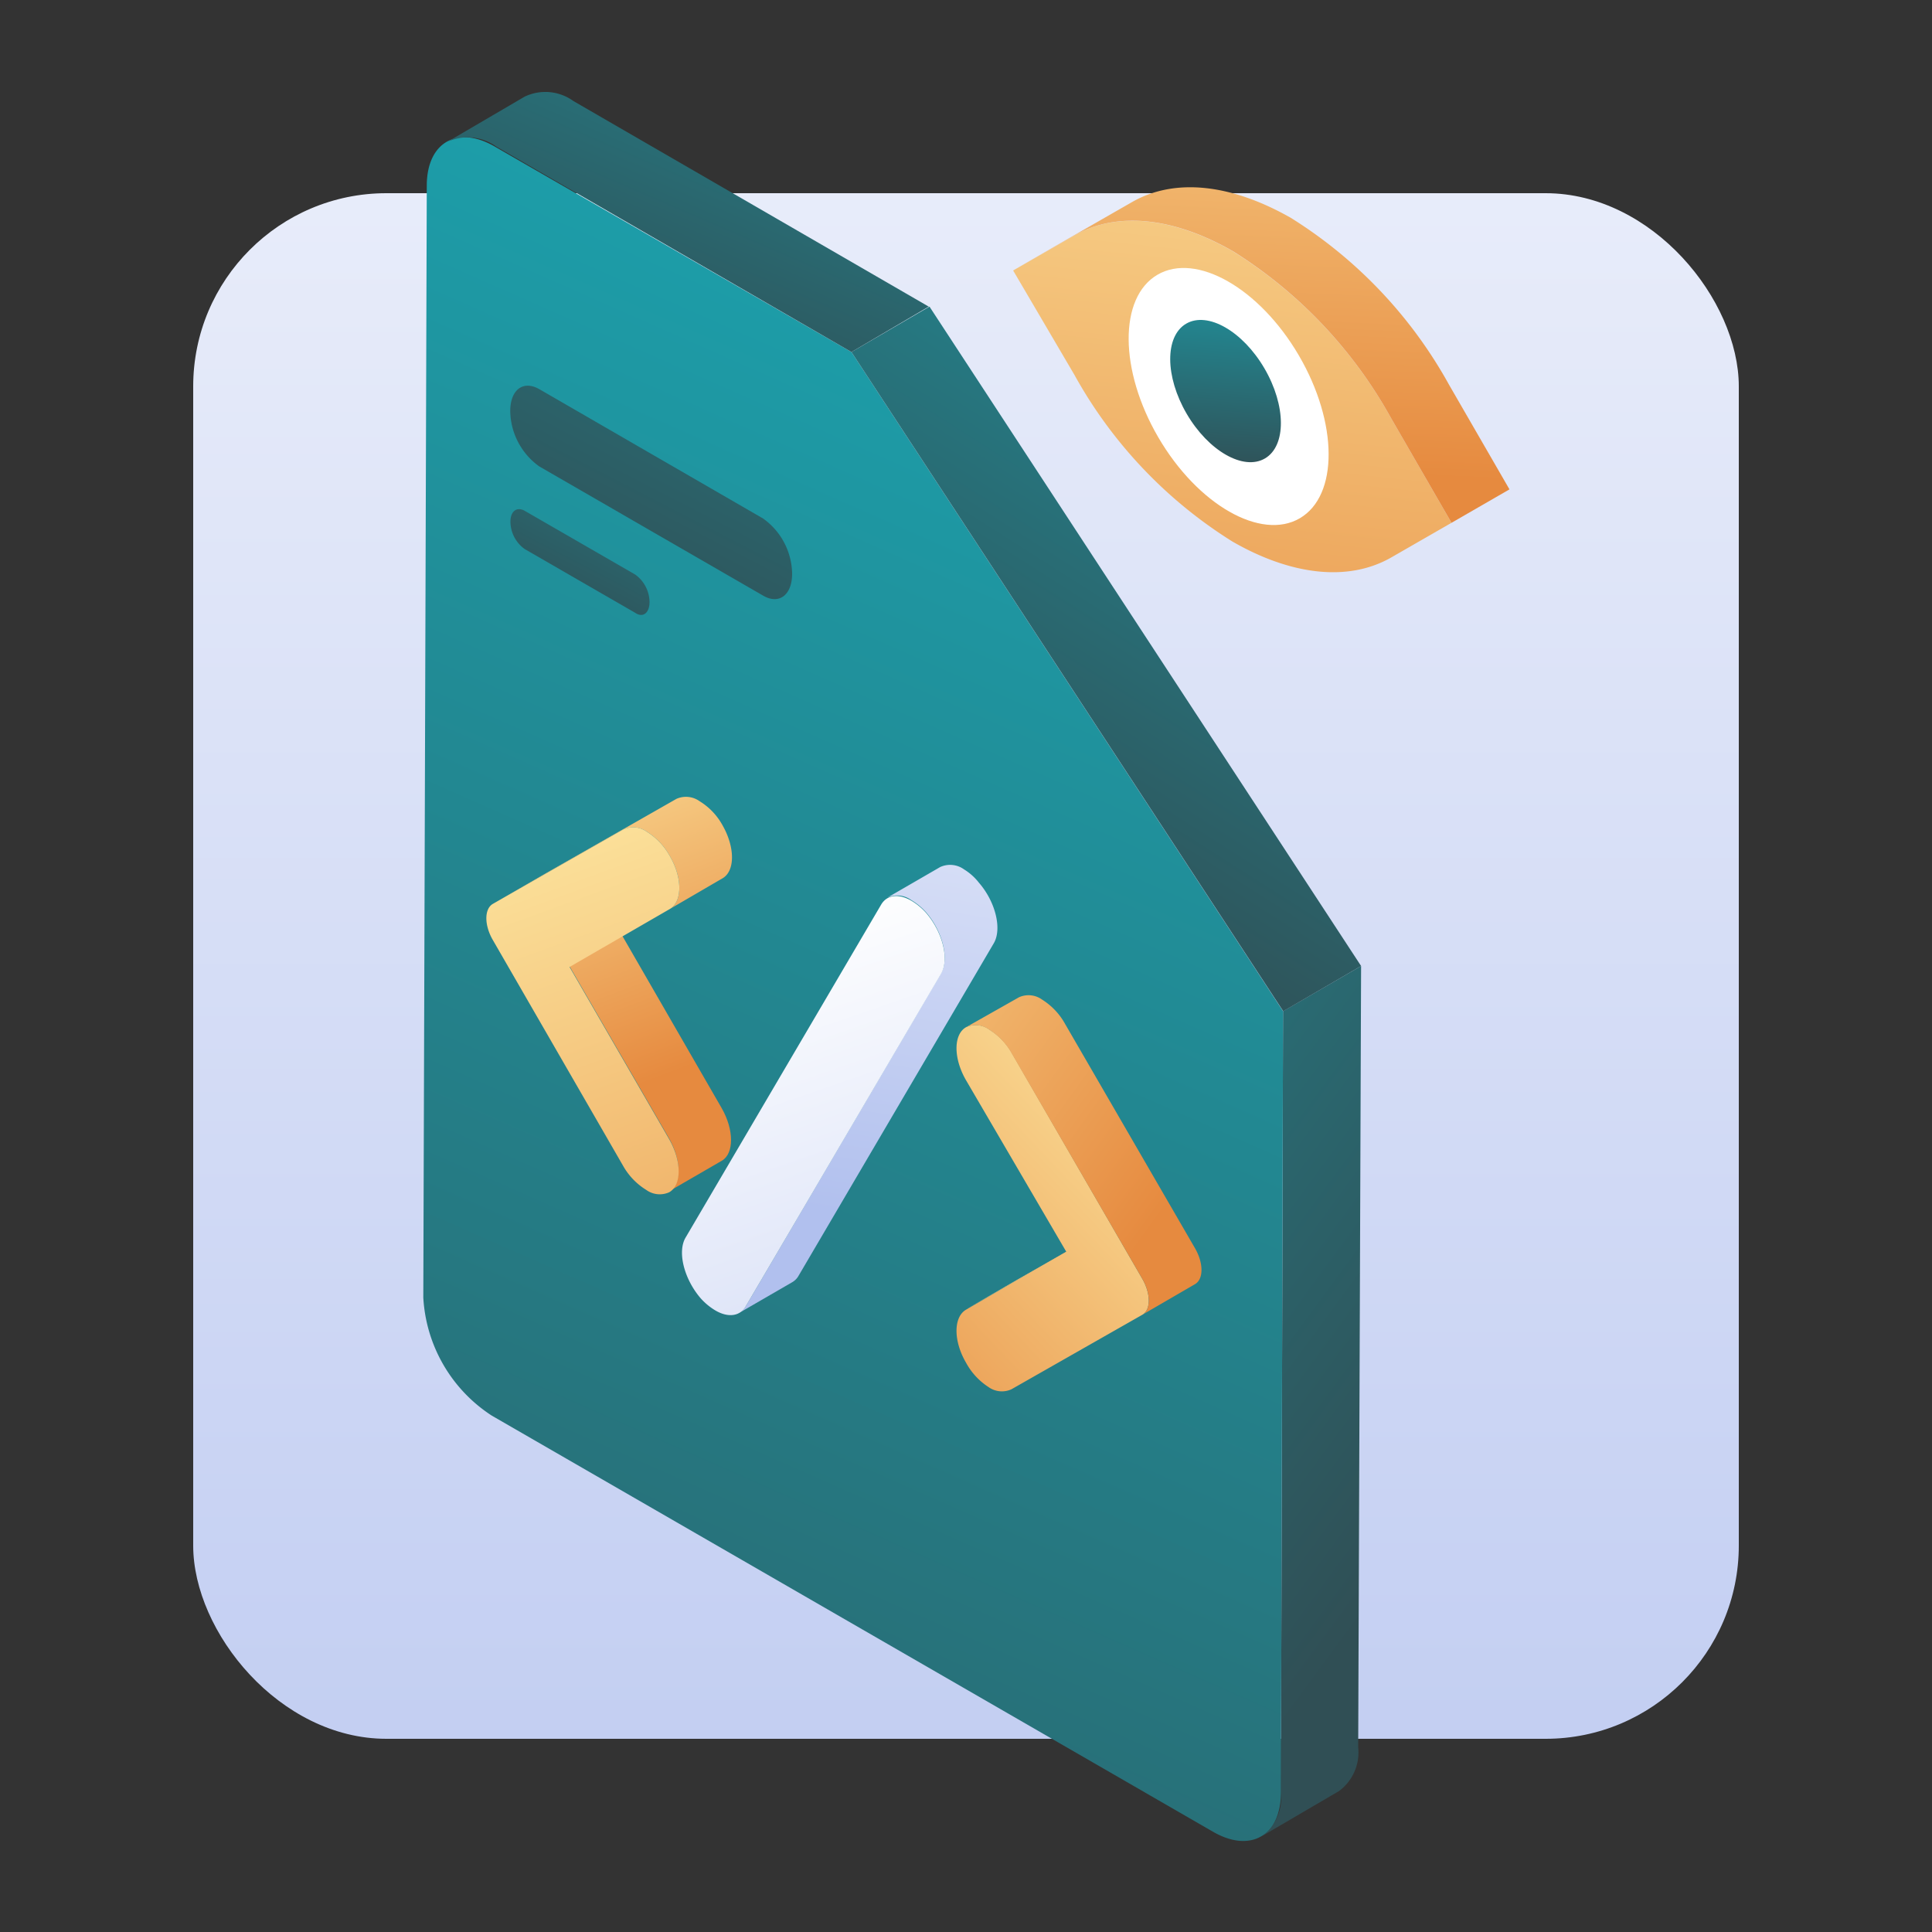<svg data-name="Layer 1" xmlns="http://www.w3.org/2000/svg" xmlns:xlink="http://www.w3.org/1999/xlink" viewBox="0 0 100 100"><rect x="0" y="0" width="100" height="100" fill="#333333" stroke="none"/><defs><linearGradient id="c" x1="50" y1="-41.36" x2="50" y2="130.19" gradientUnits="userSpaceOnUse"><stop offset="0" stop-color="#fff"/><stop offset="1" stop-color="#b1c0ee"/></linearGradient><linearGradient id="a" x1="19.94" y1="37.26" x2="75.07" y2="77.83" gradientUnits="userSpaceOnUse"><stop offset="0" stop-color="#1ba4b0"/><stop offset="1" stop-color="#304f55"/></linearGradient><linearGradient id="d" x1="61.4" y1="12.25" x2="11.21" y2="125.84" xlink:href="#a"/><linearGradient id="e" x1="75.94" y1="4.75" x2="49.88" y2="45.7" xlink:href="#a"/><linearGradient id="f" x1="45.57" y1="-11.47" x2="32.35" y2="19.17" xlink:href="#a"/><linearGradient id="g" x1="32.29" y1="-2.14" x2="34.03" y2="38.23" gradientTransform="matrix(.87 .5 .5 1.44 -10.98 -36.06)" xlink:href="#a"/><linearGradient id="h" x1="25.9" y1="19.59" x2="26.76" y2="39.51" gradientTransform="matrix(.87 .5 .5 1.44 -10.98 -36.06)" xlink:href="#a"/><linearGradient id="b" x1="26.33" y1="34.81" x2="34.23" y2="55.76" gradientUnits="userSpaceOnUse"><stop offset="0" stop-color="#fff0aa"/><stop offset="1" stop-color="#e68a3f"/></linearGradient><linearGradient id="i" x1="27.56" y1="34.35" x2="35.45" y2="55.3" xlink:href="#b"/><linearGradient id="j" x1="26.6" y1="36.88" x2="42.5" y2="80.47" xlink:href="#b"/><linearGradient id="k" x1="50.59" y1="23.1" x2="44.17" y2="62.9" xlink:href="#c"/><linearGradient id="l" x1="38.78" y1="47.63" x2="54.41" y2="92.8" xlink:href="#c"/><linearGradient id="m" x1="49.97" y1="65.52" x2="57.89" y2="65.52" xlink:href="#b"/><linearGradient id="n" x1="63.13" y1="52.49" x2="40.91" y2="73.55" xlink:href="#b"/><linearGradient id="o" x1="33.04" y1="42.91" x2="60.31" y2="62.59" xlink:href="#b"/><linearGradient id="p" x1="66.84" y1="-8.7" x2="61.18" y2="45.29" xlink:href="#b"/><linearGradient id="q" x1="66.58" y1="-11.32" x2="65.07" y2="24.36" xlink:href="#b"/><linearGradient id="r" x1="64.01" y1="12.22" x2="63.12" y2="24.48" gradientTransform="rotate(30.31 63.423 20.252)" xlink:href="#a"/></defs><path fill="none" d="M0 0h100v100H0z"/><rect x="10" y="10" width="80" height="80" rx="10" fill="url(#c)"/><g style="isolation:isolate"><path d="M66.41 52.34l-.11 40.45a2.46 2.46 0 01-1 2.26l4-2.34a2.49 2.49 0 001-2.27L70.45 50z" fill="url(#a)"/><path d="M44.07 18.22l22.34 34.12-.11 40.45c0 2.24-1.6 3.15-3.55 2l-37.3-21.52a7.8 7.8 0 01-3.54-6.11l.18-57.55c0-2.25 1.6-3.16 3.56-2z" fill="url(#d)"/><path fill="url(#e)" d="M44.07 18.22l4.04-2.35L70.45 50l-4.03 2.34-22.35-34.12z"/><path d="M29.68 5.23A2.48 2.48 0 0027.16 5l-4 2.34a2.52 2.52 0 012.53.25l18.38 10.63 4-2.35z" fill="url(#f)"/><path d="M39.5 30.83l-11.59-6.69a3.59 3.59 0 01-1.5-2.86c0-1.11.67-1.61 1.5-1.14l11.59 6.7A3.57 3.57 0 0141 29.7c0 1.1-.68 1.61-1.5 1.13z" fill="url(#g)"/><path d="M32.88 31.72l-5.72-3.3a1.76 1.76 0 01-.74-1.42c0-.54.33-.79.74-.56l5.72 3.3a1.78 1.78 0 01.74 1.42c0 .55-.33.84-.74.56z" fill="url(#h)"/></g><path d="M37.35 57.35l-5.15-8.93L29.47 50l5.16 8.92c.65 1.14.65 2.37 0 2.74l2.73-1.58c.64-.37.64-1.6-.01-2.73z" fill="url(#b)"/><path d="M37.4 42.72a3.35 3.35 0 00-1.19-1.25 1.21 1.21 0 00-1.2-.12l-6.77 3.86-2.73 1.58 6.77-3.86a1.21 1.21 0 011.2.12 3.46 3.46 0 011.19 1.26c.66 1.13.65 2.36 0 2.74l2.73-1.59c.65-.38.65-1.6 0-2.74z" fill="url(#i)"/><path d="M33.48 43.05a3.46 3.46 0 011.19 1.26c.66 1.13.65 2.36 0 2.74l-5.19 3 5.16 8.92c.65 1.14.65 2.37 0 2.74a1.19 1.19 0 01-1.19-.12 3.45 3.45 0 01-1.2-1.25l-6.75-11.7c-.44-.77-.43-1.59 0-1.85l6.77-3.86a1.21 1.21 0 011.21.12z" fill="url(#j)"/><path d="M50.67 45.69a2.89 2.89 0 00-.77-.69 1.23 1.23 0 00-1.24-.12l-2.73 1.58a1.24 1.24 0 011.24.13 3.24 3.24 0 01.78.65c.85 1 1.19 2.39.76 3.13L38.59 67.63a1 1 0 01-.32.32L41 66.37a.87.87 0 00.33-.33l10.11-17.22c.43-.74.09-2.14-.77-3.13z" fill="url(#k)"/><path d="M47.17 46.62a3.24 3.24 0 01.78.65c.85 1 1.19 2.39.76 3.13L38.59 67.63c-.31.52-.93.57-1.56.2a3.24 3.24 0 01-.78-.65c-.85-1-1.2-2.4-.76-3.13l10.12-17.23c.31-.52.92-.57 1.56-.2z" fill="url(#l)"/><path fill="url(#m)" d="M49.97 67.79l2.73-1.58 5.19-2.96-2.73 1.59-5.19 2.95z"/><path d="M51.21 53.29a3.46 3.46 0 011.19 1.26l6.73 11.65c.44.77.44 1.6 0 1.85l-6.78 3.86a1.19 1.19 0 01-1.19-.12A3.46 3.46 0 0150 70.53c-.66-1.13-.65-2.36 0-2.74l5.19-3L50 55.91c-.66-1.14-.65-2.37 0-2.74a1.19 1.19 0 011.21.12z" fill="url(#n)"/><path d="M61.86 64.62L55.13 53a3.46 3.46 0 00-1.19-1.26 1.2 1.2 0 00-1.2-.12L50 53.17a1.19 1.19 0 011.19.12 3.46 3.46 0 011.19 1.26l6.75 11.65c.44.77.44 1.6 0 1.85l2.72-1.58c.45-.26.45-1.08.01-1.85z" fill="url(#o)"/><g><path d="M63.8 13a23.74 23.74 0 018.2 8.64l3.13 5.42-3.13 1.8c-2.27 1.29-5.24.88-8.21-.83a23.66 23.66 0 01-8.18-8.63L52.44 14l3.15-1.8c2.27-1.31 5.24-.9 8.21.8z" fill="url(#p)"/><path d="M75 19.91a23.66 23.66 0 00-8.18-8.63c-3-1.71-5.94-2.12-8.21-.83l-3.14 1.8-3 1.73 3.15-1.8c2.27-1.29 5.24-.88 8.21.83A23.74 23.74 0 0172 21.64l3.13 5.42 3-1.73z" fill="url(#q)"/><ellipse cx="63.59" cy="20.52" rx="4.21" ry="7.3" transform="rotate(-30.31 63.597 20.514)" fill="#fff"/><ellipse cx="63.43" cy="20.24" rx="2.33" ry="4.04" transform="rotate(-30.31 63.435 20.233)" fill="url(#r)"/></g></svg>